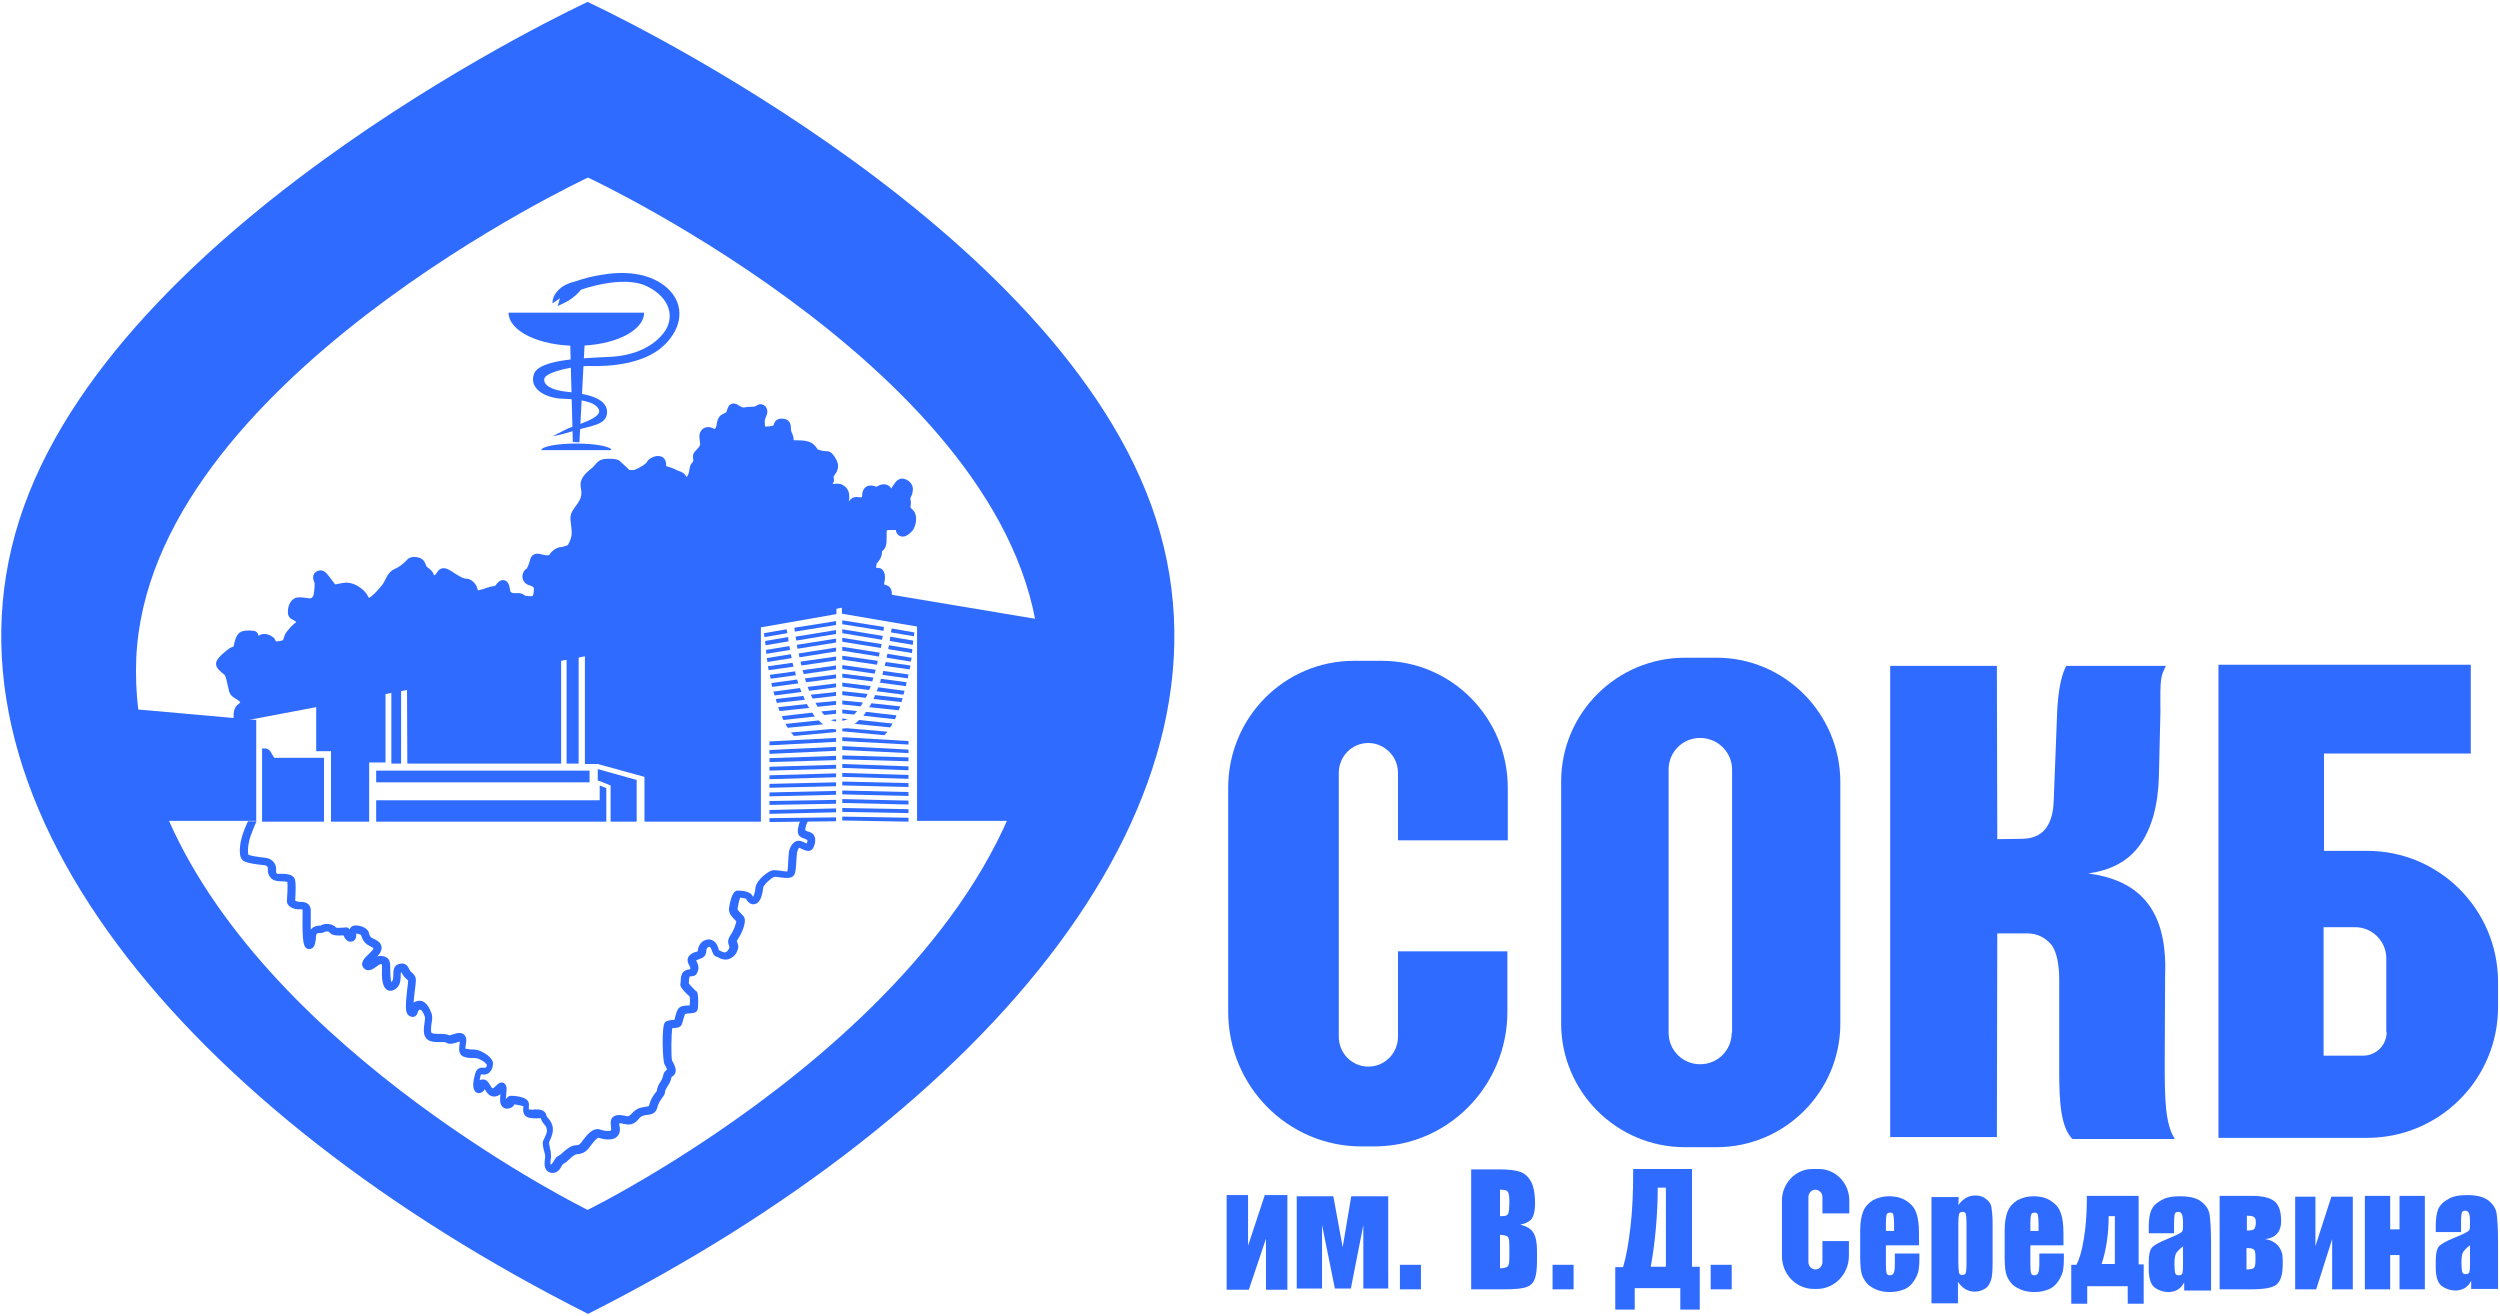 <?xml version="1.0" encoding="UTF-8"?> <svg xmlns="http://www.w3.org/2000/svg" width="642" height="338" viewBox="0 0 642 338" fill="none"> <path d="M295.7 129.9C268.6 54.8 150.9 0.5 150.9 0.5C150.9 0.5 33.3 54.8 6.2 129.9C-20.9 205 48.8 285.9 151 337.4C253.1 285.9 322.8 205 295.7 129.9ZM150.9 310.7C150.9 310.7 70.1 271 43.4 210.8H65.8V184.9L35.5 182.2C35 177.9 34.8 173.4 35 169C38.1 98.2 151 45.6 151 45.6C151 45.6 263.8 98.2 267 169C270.6 252 150.9 310.7 150.9 310.7Z" fill="#306BFF"></path> <path d="M70.4 194.6H83.2V211H67.3V194.6V192.2H68.1C68.6 192.2 69.1 192.5 69.4 192.9L70.4 194.6Z" fill="#306BFF"></path> <path d="M165.5 199.5V211H195.4V161.1L214.8 157.7V150.6L150.2 162.8V196.2H153.5L165.5 199.5Z" fill="#306BFF"></path> <path d="M148.6 163L145.5 163.6V196.1H148.6V163Z" fill="#306BFF"></path> <path d="M104.6 196.1H144.1V163.9L104.5 171.2L104.6 196.1Z" fill="#306BFF"></path> <path d="M100.5 172.1L103 171.6V196.1H100.5V172.1Z" fill="#306BFF"></path> <path d="M81.2 175.6L99 172.3V195.8H94.8V211H85V192.9H81.2V175.6Z" fill="#306BFF"></path> <path d="M154 205.5H96.6V211H155.7V202.4L154 201.7V205.5Z" fill="#306BFF"></path> <path d="M163.5 200.3V211H156.8V201.7L153.5 200.4V197.5L163.5 200.3Z" fill="#306BFF"></path> <path d="M151.4 197.9H96.6V200.9H151.4V197.9Z" fill="#306BFF"></path> <path d="M267 159.1L216.2 150.6V157.6L235.5 160.9V210.8H273.9L275.8 175.5L267 159.1Z" fill="#306BFF"></path> <path d="M165.4 80.3C165.4 85 157.6 88.8 148 88.8C138.4 88.8 130.6 85 130.6 80.3H165.4Z" fill="#306BFF"></path> <path d="M146.4 87.1L147.1 113.5L148.8 113.6L150.2 87.1H146.4Z" fill="#306BFF"></path> <path d="M359 215.8V198.5C359 196.4 358.2 194.5 356.8 193.1C355.4 191.7 353.5 190.8 351.4 190.8C347.2 190.8 343.8 194.2 343.8 198.5V266.2C343.8 270.5 347.2 273.9 351.4 273.9C355.6 273.9 359 270.5 359 266.2V244.3H387.1V259.8C387.1 278.9 371.8 294.4 352.9 294.4H349.6C330.7 294.4 315.4 278.9 315.4 259.8V202.3C315.4 184.3 329.8 169.7 347.7 169.7H354.9C372.7 169.7 387.2 184.3 387.2 202.3V215.8H359Z" fill="#306BFF"></path> <path d="M468 311.7V307.4C468 306.9 467.8 306.4 467.5 306.1C467.2 305.8 466.7 305.5 466.2 305.5C465.2 305.5 464.4 306.4 464.4 307.4V324.1C464.4 325.1 465.2 326 466.2 326C467.2 326 468 325.1 468 324.1V318.7H474.8V322.5C474.8 327.2 471.1 331 466.6 331H465.8C461.2 331 457.6 327.2 457.6 322.5V308.3C457.6 303.9 461.1 300.2 465.4 300.2H467.1C471.4 300.2 474.9 303.8 474.9 308.3V311.6H468V311.7Z" fill="#306BFF"></path> <path d="M440.8 168.9H432.7C415.2 168.9 400.9 183.1 400.9 200.7V262.8C400.9 280.3 415.1 294.6 432.7 294.6H440.8C458.3 294.6 472.6 280.4 472.6 262.8V200.7C472.5 183.2 458.3 168.9 440.8 168.9ZM444.7 265.2C444.7 269.7 441.1 273.3 436.6 273.3C432.1 273.3 428.5 269.7 428.5 265.2V197.6C428.5 193.1 432.1 189.5 436.6 189.5C438.8 189.5 440.9 190.4 442.4 191.9C443.9 193.4 444.8 195.4 444.8 197.7V265.2H444.7Z" fill="#306BFF"></path> <path d="M607.9 218.5H596.8V193.5H634.5V170.7H569.7V292.2H575.7H607.9C626.4 292.2 641.5 277.2 641.5 258.6V252C641.4 233.5 626.4 218.5 607.9 218.5ZM612.9 265C612.9 268.4 610.2 271.1 606.8 271.1H596.7V238.1H604.8C609.2 238.1 612.8 241.7 612.8 246.1V265H612.9Z" fill="#306BFF"></path> <path d="M364.9 324.8H359.5V331.1H364.9V324.8Z" fill="#306BFF"></path> <path d="M404.1 324.8H398.7V331.1H404.1V324.8Z" fill="#306BFF"></path> <path d="M444.7 324.8H439.3V331.1H444.7V324.8Z" fill="#306BFF"></path> <path d="M157 115.6C157 114.7 153 113.9 148 113.9C143 113.9 139 114.7 139 115.6H157Z" fill="#306BFF"></path> <path d="M61.1 185.4C61.1 185.4 60.6 182.6 61.6 181.8C62.6 181 63.2 180.5 62.3 179.5C61.4 178.5 60.1 178.4 59.8 177.3C59.5 176.2 59.2 174.3 58.8 173.3C58.4 172.3 57.7 172.2 57 171.4C56.2 170.6 56.4 170.2 57 169.5C57.6 168.8 58 168.5 59.1 167.6C60.2 166.7 60.7 167.3 61 166.1C61.2 164.9 61.6 163.4 62.4 163.1C63.2 162.8 65.2 162.9 65.3 163.1C65.4 163.3 65.6 164.6 66.2 164.6C66.8 164.6 66.9 163.8 67.8 163.8C68.7 163.8 69.6 164.3 69.8 164.8C70 165.3 70.1 165.6 70.7 165.7C71.3 165.8 73 165.5 73.4 165.1C73.8 164.7 73.8 163.6 74.4 162.9C74.9 162.2 75.9 161.1 76.5 160.7C77.1 160.3 77.7 160.2 76.9 159.2C76.1 158.2 75.2 158.3 75 157.7C74.8 157 75 155.2 76 154.6C76.9 154 79.4 154.9 80.1 154.6C80.8 154.3 81 154.1 81.3 153.5C81.7 153 81.8 150.5 81.8 149.8C81.8 149.2 80.9 148.1 81.8 147.6C82.7 147.1 83.2 148 84 149C84.8 150 85.4 151.1 86 151.1C86.6 151.1 88.6 150.4 89.7 150.7C90.8 150.9 92.3 151.8 93.1 152.8C93.9 153.8 93.9 154.8 95 154.5C96.1 154.2 98.3 151.7 99.1 150.6C99.9 149.5 100.3 147.6 101.8 147C103.3 146.4 104.9 144.9 105.3 144.4C105.6 143.9 107.1 143.9 107.8 144.4C108.5 144.9 108.3 145.9 109.2 146.5C110.1 147.2 110.3 147.4 110.5 148C110.7 148.6 111.3 149 112.2 148.5C113.1 148 113.1 146.9 113.9 146.9C114.8 146.9 116.1 148.1 117.1 148.6C118.1 149.2 118.9 149.6 119.7 149.6C120.5 149.6 121.3 150.5 121.5 151C121.7 151.5 121.7 153 123.4 152.5C125 152.1 125.8 151.6 127 151.5C128.2 151.4 128.1 150.4 129 150C129.9 149.7 129.9 151.5 130.1 152.1C130.2 152.7 130.9 153.2 131.7 153.3C132.6 153.4 133.2 153.2 133.7 153.4C134.2 153.6 133.6 153.9 135.9 154.1C138.2 154.3 138 152.4 138.1 151.4C138.2 150.4 137.5 149.7 136.4 149.4C135.3 149.2 134.9 148.2 135.3 147.4C135.7 146.6 135.8 147.4 136.5 145.8C137.2 144.2 137 143.3 137.8 143.2C138.6 143.1 139.3 143.6 140.3 143.6C141.3 143.6 141.7 143.5 142 142.9C142.3 142.3 143.4 141.5 144 141.5C144.6 141.5 146.1 141 146.4 140.8C146.7 140.6 147.7 138.8 147.8 137.2C147.9 135.6 147.4 133.8 147.5 132.7C147.6 131.5 149.6 129.8 150.1 128C150.6 126.2 150 125.3 150.1 124.2C150.2 123.1 151.3 122 152.6 121C153.8 120 154 119.1 155.1 118.9C156.2 118.7 158.3 118.8 158.6 119.2C158.9 119.6 160.3 120.7 160.8 121.3C161.3 121.9 162.9 121.8 163.8 121.4C164.7 121 166.8 119.8 167 119.1C167.3 118.5 169.1 117.6 169.8 118.4C170.4 119.2 169.7 120.1 170.4 120.5C171 120.8 172.5 121.1 173.3 121.6C174.1 122 174.7 122 175.2 122.6C175.7 123.2 176 124.6 177 123.3C178 122 177.9 121.3 178.1 120.3C178.3 119.3 178.8 119.5 179 118.6C179.2 117.7 178.6 117.1 179.3 116.5C180 115.8 180.7 115.1 180.8 114.1C180.8 113 180.1 111.4 181.3 110.8C182.5 110.2 183.2 111.8 184.3 110.8C185.4 109.8 184.7 108 185.9 107.3C187.2 106.6 187.1 106.9 187.4 106.3C187.7 105.7 187.8 104.6 188.4 104.6C189 104.6 190 105.9 191.4 105.6C192.8 105.3 194 105.7 194.8 105C195.6 104.3 196.3 105.4 196 106.1C195.7 106.8 195.3 107.8 195.4 108.4C195.5 109 195.2 110.4 196.1 110.5C197 110.6 198.6 110.5 199.3 110C199.9 109.5 199.5 108.5 200.6 108.5C201.7 108.5 202.1 108.8 202.1 109.9C202.1 111 202.4 111.4 202.7 112.2C203 113.1 202.4 113.7 203.5 114C204.7 114.2 207.1 113.8 208.3 114.9C209.5 116 208.6 116.1 210.4 116.6C212.2 117.1 212.3 116.6 212.9 117.1C213.5 117.7 214.4 119.1 214.2 120C214 120.9 213.9 120.8 213.3 121.7C212.7 122.6 213.5 123 213 123.7C212.5 124.4 211.2 124.6 212.1 125.2C213 125.8 214.9 124.8 215.9 125.4C216.9 126 217.1 126.6 217.1 127.8C217.1 129 216.2 129.8 217 130.7C217.8 131.6 218.5 129.7 218.9 129.2C219.3 128.7 219.6 128.5 220.7 128.7C221.8 128.8 222.4 128.3 222.4 127.3C222.4 126.3 222.8 125.5 223.9 125.7C224.9 125.9 225.1 126.3 225.7 125.8C226.4 125.3 227.8 125 228.1 126.2C228.3 127.4 228.8 129.6 229.5 128.3C230.2 126.9 229.4 126.3 230 125.5C230.6 124.7 230.9 124 231.6 123.9C232.4 123.9 233.7 124.7 233.4 126C233.2 127.3 232.6 127.5 232.8 128.3C233 129.1 232.9 129.5 232.8 130.3C232.6 131.1 234 131.4 234.2 132.6C234.4 133.8 234 135.2 233.4 135.8C232.8 136.4 231.8 137.3 231.2 136.5C230.7 135.7 231.7 135.1 229.9 135.1C228.1 135.1 227.1 135 226.8 135.9C226.5 136.8 226.9 138.9 226.5 140C226.1 141.1 225.5 140.4 225.5 141.6C225.5 142.9 224.8 143.6 224.4 144C224 144.4 223.8 146.5 224.4 146.9C225 147.2 225.6 146.3 226.1 147.3C226.6 148.3 225.8 150.2 226 150.6C226.1 150.8 226.8 151.1 227.3 151.2C227.7 151.3 228 151.7 228 152.1L228.1 153.8" fill="#306BFF"></path> <path d="M61.1 185.4C61.1 185.4 60.6 182.6 61.6 181.8C62.6 181 63.2 180.5 62.3 179.5C61.4 178.5 60.1 178.4 59.8 177.3C59.5 176.2 59.2 174.3 58.8 173.3C58.4 172.3 57.7 172.2 57 171.4C56.2 170.6 56.4 170.2 57 169.5C57.6 168.8 58 168.5 59.1 167.6C60.2 166.7 60.7 167.3 61 166.1C61.2 164.9 61.6 163.4 62.4 163.1C63.2 162.8 65.2 162.9 65.3 163.1C65.4 163.3 65.6 164.6 66.2 164.6C66.8 164.6 66.9 163.8 67.8 163.8C68.7 163.8 69.6 164.3 69.8 164.8C70 165.3 70.1 165.6 70.7 165.7C71.3 165.8 73 165.5 73.4 165.1C73.8 164.7 73.8 163.6 74.4 162.9C74.9 162.2 75.9 161.1 76.5 160.7C77.1 160.3 77.7 160.2 76.9 159.2C76.1 158.2 75.2 158.3 75 157.7C74.8 157 75 155.2 76 154.6C76.9 154 79.4 154.9 80.1 154.6C80.8 154.3 81 154.1 81.3 153.5C81.7 153 81.8 150.5 81.8 149.8C81.8 149.2 80.9 148.1 81.8 147.6C82.7 147.1 83.2 148 84 149C84.8 150 85.4 151.1 86 151.1C86.6 151.1 88.6 150.4 89.7 150.7C90.8 150.9 92.3 151.8 93.1 152.8C93.9 153.8 93.9 154.8 95 154.5C96.1 154.2 98.3 151.7 99.1 150.6C99.9 149.5 100.3 147.6 101.8 147C103.3 146.4 104.9 144.9 105.3 144.4C105.6 143.9 107.1 143.9 107.8 144.4C108.5 144.9 108.3 145.9 109.2 146.5C110.1 147.2 110.3 147.4 110.5 148C110.7 148.6 111.3 149 112.2 148.5C113.1 148 113.1 146.9 113.9 146.9C114.8 146.9 116.1 148.1 117.1 148.6C118.1 149.2 118.9 149.6 119.7 149.6C120.5 149.6 121.3 150.5 121.5 151C121.7 151.5 121.7 153 123.4 152.5C125 152.1 125.8 151.6 127 151.5C128.2 151.4 128.1 150.4 129 150C129.9 149.7 129.9 151.5 130.1 152.1C130.2 152.7 130.9 153.2 131.7 153.3C132.6 153.4 133.2 153.2 133.7 153.4C134.2 153.6 133.6 153.9 135.9 154.1C138.2 154.3 138 152.4 138.1 151.4C138.2 150.4 137.5 149.7 136.4 149.4C135.3 149.2 134.9 148.2 135.3 147.4C135.7 146.6 135.8 147.4 136.5 145.8C137.2 144.2 137 143.3 137.8 143.2C138.6 143.1 139.3 143.6 140.3 143.6C141.3 143.6 141.7 143.5 142 142.9C142.3 142.3 143.4 141.5 144 141.5C144.6 141.5 146.1 141 146.4 140.8C146.7 140.6 147.7 138.8 147.8 137.2C147.9 135.6 147.4 133.8 147.5 132.7C147.6 131.5 149.6 129.8 150.1 128C150.6 126.2 150 125.3 150.1 124.2C150.2 123.1 151.3 122 152.6 121C153.8 120 154 119.1 155.1 118.9C156.2 118.7 158.3 118.8 158.6 119.2C158.9 119.6 160.3 120.7 160.8 121.3C161.3 121.9 162.9 121.8 163.8 121.4C164.7 121 166.8 119.8 167 119.1C167.3 118.5 169.1 117.6 169.8 118.4C170.4 119.2 169.7 120.1 170.4 120.5C171 120.8 172.5 121.1 173.3 121.6C174.1 122 174.7 122 175.2 122.6C175.7 123.2 176 124.6 177 123.3C178 122 177.9 121.3 178.1 120.3C178.3 119.3 178.8 119.5 179 118.6C179.2 117.7 178.6 117.1 179.3 116.5C180 115.8 180.7 115.1 180.8 114.1C180.8 113 180.1 111.4 181.3 110.8C182.5 110.2 183.2 111.8 184.3 110.8C185.4 109.8 184.7 108 185.9 107.3C187.2 106.6 187.1 106.9 187.4 106.3C187.7 105.7 187.8 104.6 188.4 104.6C189 104.6 190 105.9 191.4 105.6C192.8 105.3 194 105.7 194.8 105C195.6 104.3 196.3 105.4 196 106.1C195.7 106.8 195.3 107.8 195.4 108.4C195.5 109 195.2 110.4 196.1 110.5C197 110.6 198.6 110.5 199.3 110C199.9 109.5 199.5 108.5 200.6 108.5C201.7 108.5 202.1 108.8 202.1 109.9C202.1 111 202.4 111.4 202.7 112.2C203 113.1 202.4 113.7 203.5 114C204.7 114.2 207.1 113.8 208.3 114.9C209.5 116 208.6 116.1 210.4 116.6C212.2 117.1 212.3 116.6 212.9 117.1C213.5 117.7 214.4 119.1 214.2 120C214 120.9 213.9 120.8 213.3 121.7C212.7 122.6 213.5 123 213 123.7C212.5 124.4 211.2 124.6 212.1 125.2C213 125.8 214.9 124.8 215.9 125.4C216.9 126 217.1 126.6 217.1 127.8C217.1 129 216.2 129.8 217 130.7C217.8 131.6 218.5 129.7 218.9 129.2C219.3 128.7 219.6 128.5 220.7 128.7C221.8 128.8 222.4 128.3 222.4 127.3C222.4 126.3 222.8 125.5 223.9 125.7C224.9 125.9 225.1 126.3 225.7 125.8C226.4 125.3 227.8 125 228.1 126.2C228.3 127.4 228.8 129.6 229.5 128.3C230.2 126.9 229.4 126.3 230 125.5C230.6 124.7 230.9 124 231.6 123.9C232.4 123.9 233.7 124.7 233.4 126C233.2 127.3 232.6 127.5 232.8 128.3C233 129.1 232.9 129.5 232.8 130.3C232.6 131.1 234 131.4 234.2 132.6C234.4 133.8 234 135.2 233.4 135.8C232.8 136.4 231.8 137.3 231.2 136.5C230.7 135.7 231.7 135.1 229.9 135.1C228.1 135.1 227.1 135 226.8 135.9C226.5 136.8 226.9 138.9 226.5 140C226.1 141.1 225.5 140.4 225.5 141.6C225.5 142.9 224.8 143.6 224.4 144C224 144.4 223.8 146.5 224.4 146.9C225 147.2 225.6 146.3 226.1 147.3C226.6 148.3 225.8 150.2 226 150.6C226.1 150.8 226.8 151.1 227.3 151.2C227.7 151.3 228 151.7 228 152.1L228.1 153.8" stroke="#306BFF" stroke-width="2" stroke-miterlimit="10" stroke-linecap="round" stroke-linejoin="round"></path> <path d="M142 301.2C141.9 301.2 141.7 301.2 141.6 301.2C139.6 300.8 139.8 298.9 139.9 297.9C139.9 297.6 140 297.3 140 297.1C140 296.7 139.9 296.1 139.7 295.5C139.5 294.6 139.2 293.7 139.5 292.9C139.6 292.7 139.7 292.5 139.8 292.3C140.1 291.6 140.6 290.8 140.4 289.9C140.3 289.4 140.1 289.1 139.8 288.8C139.5 288.4 139.1 288 138.9 287.2C138.8 287.1 138.2 287.2 137.9 287.2C137.4 287.2 136.8 287.2 136.2 287.1C134.1 286.8 134.3 285 134.4 284.3C134.4 284.2 134.4 284.1 134.4 284.1C133.9 283.9 132.8 283.7 132.1 283.6C131.9 284 131.4 284.7 130.1 284.7C129.7 284.7 129.3 284.5 129 284.2C128.3 283.5 128.4 282.3 128.5 281C128.1 281.3 127.5 281.6 126.9 281.6C125.7 281.6 125 280.6 124.6 279.9C124.6 279.8 124.5 279.8 124.5 279.7C124.3 280.1 123.8 280.7 122.9 280.7C122.5 280.7 122.1 280.5 121.9 280.1C121.2 279.2 121.6 277.1 122.1 275.5C122.5 274.1 123.8 274.1 124.4 274.2C124.5 274.2 124.6 274.2 124.7 274.2C124.9 274 125.1 273.6 125 273.4C124.5 272.8 124.4 272.6 123.1 272C122.5 271.7 122 271.7 121.3 271.7C120.7 271.7 120 271.7 119.2 271.4C117.6 270.9 117.9 269.1 118 268.2C118 268 118.1 267.7 118.1 267.5C117.9 267.5 117.6 267.6 117.3 267.7C116.4 268 115.4 268.3 114.5 267.7C114.3 267.6 113.6 267.6 113.1 267.6C111.9 267.6 110.6 267.7 109.6 266.8C108.6 265.8 108.8 264.2 109 262.8C109.1 262.2 109.2 261.4 109.1 261.1C108.8 260.3 108.3 259.1 107.7 259.3C107.5 259.3 107.5 259.5 107.3 259.9C107.2 260.3 107 260.9 106.3 261.1C106 261.2 105.6 261.2 105 260.8C104 260.1 104.1 258.4 104.6 253.8C104.7 253.1 104.8 252.3 104.8 252C104.8 251.8 104.8 251.8 104.8 251.8C104.8 251.8 104.7 251.7 104.6 251.6C104.4 251.4 104 251.1 103.7 250.7C103.5 250.4 103.3 250.1 103.2 249.9C103.2 249.8 103.1 249.8 103.1 249.7H103C102.9 249.9 102.9 250.3 102.9 250.6C102.9 251.7 102.8 253.4 101.2 254.2C100.3 254.6 99.7 254.4 99.4 254.2C98.1 253.4 98 251 98.1 248.7C98.1 248.5 98.1 248.3 98.1 248.2C98.1 247.9 98.1 247.7 98 247.6C98 247.6 97.9 247.6 97.7 247.6C97.5 247.6 97 248 96.7 248.2C95.9 248.8 94.5 249.8 93.4 248.6C92.3 247.3 93.7 245.9 94.7 245C95.1 244.6 95.6 244.1 95.8 243.8C95.9 243.6 95.9 243.5 95.9 243.5C95.9 243.5 95.7 243.3 94.9 242.9C93.4 242.2 93.1 241.1 92.8 240.4C92.8 240.3 92.7 240.2 92.7 240.1C92.6 240 92 239.8 91.5 239.7C91.5 239.8 91.5 239.8 91.5 239.8C91.5 240.4 91.5 241.6 90.3 241.8C89.1 242 88.5 240.9 88.2 240.2C86.6 240.3 85.2 240.3 84.6 239.4C84.5 239.2 83.7 239.1 83.4 239.3C82.9 239.6 82.4 239.6 82.1 239.6C81.8 239.6 81.7 239.6 81.3 239.8C81.2 240 81.1 240.7 81.1 241.1C81 242.1 80.8 243.8 79.3 243.7C77.9 243.6 77.6 242 77.7 235.1C77.7 234.4 77.7 234 77.7 233.8C77.7 233.7 77.7 233.6 77.7 233.6C77.7 233.6 77.6 233.5 77.1 233.5C75.9 233.6 74.8 233.2 74.2 232.6C73.8 232.2 73.6 231.7 73.7 231.2C73.8 229.8 73.9 227.3 73.8 226.5C73.6 226.4 72.9 226.3 71.8 226.3C70.9 226.3 70 226 69.5 225.4C69 224.8 68.7 224.1 68.8 223.3C68.8 223 68.8 222.7 68.6 222.5C68.4 222.3 68.2 222.2 68 222.2C63 221.7 62.5 221.1 62.2 220.8C61 219.5 61.9 215.6 62 215.4C62.4 213.6 63.6 211 63.7 210.9H65.9C65.4 211.9 64.3 214.6 64 215.9C63.6 217.5 63.6 219 63.8 219.5C64.2 219.7 65.6 220 68.3 220.3C69.1 220.4 69.8 220.8 70.3 221.4C70.8 222 71 222.9 70.9 223.7C70.9 223.9 70.9 224.1 71 224.2C71.2 224.4 71.4 224.5 71.7 224.4C74.5 224.3 75.2 224.9 75.6 225.5C76.1 226.3 75.9 229.4 75.8 231.3C76 231.4 76.5 231.6 77.1 231.6C79.4 231.5 79.8 233 79.8 233.7C79.8 233.9 79.8 234.3 79.8 235.2C79.8 235.9 79.8 237.4 79.8 238.7C80 238.5 80.2 238.3 80.5 238.1C81.2 237.7 81.8 237.7 82.1 237.7C82.3 237.7 82.4 237.7 82.5 237.6C83.5 237 85.5 237.2 86.3 238.2C86.6 238.3 87.2 238.3 88.3 238.2C88.8 238.2 89 238.1 89.2 238.2C89.5 238.3 89.7 238.5 89.8 238.7C89.9 238.2 90.3 237.8 90.9 237.7C91.9 237.5 94.2 238 94.7 239.4C94.7 239.5 94.8 239.6 94.8 239.8C95 240.4 95.1 240.7 95.8 241C96.7 241.4 97.6 241.9 97.9 242.8C98.1 243.4 98 244 97.6 244.7C97.4 245 97.1 245.4 96.8 245.7C97.1 245.5 97.5 245.4 97.9 245.5C99.9 245.6 100.2 246.9 100.2 248C100.2 248.1 100.2 248.3 100.2 248.5C100.2 250.9 100.4 251.8 100.5 252.2C100.9 251.9 101 251.3 101 250.3C101 249.3 101.1 248 102.3 247.6C104.1 247 104.7 248.1 105 248.7C105.1 248.9 105.2 249.1 105.3 249.3C105.5 249.5 105.7 249.7 105.8 249.8C106.3 250.2 106.8 250.7 106.8 251.8C106.8 252.2 106.7 252.8 106.6 253.8C106.5 254.7 106.3 256.2 106.2 257.5C106.4 257.3 106.7 257.2 107 257.1C108.6 256.6 109.9 257.7 110.8 260.2C111.1 260.9 111 261.9 110.8 262.9C110.7 263.6 110.6 265 110.8 265.2C111.1 265.5 112.1 265.5 112.8 265.5C113.8 265.5 114.7 265.5 115.4 265.9C115.5 265.9 116.1 265.7 116.4 265.6C117.3 265.3 118.4 265 119.2 265.7C119.9 266.4 119.8 267.4 119.6 268.3C119.6 268.6 119.5 269.1 119.5 269.3C120 269.4 120.4 269.4 120.9 269.5C121.7 269.5 122.6 269.5 123.6 270C125.1 270.8 125.5 271.1 126.2 272C126.7 272.6 126.7 273.4 126.4 274.3C126.2 274.9 125.6 275.8 124.7 275.9C124.4 276 124.1 276 123.9 275.9C123.8 275.9 123.6 275.9 123.5 275.9C123.4 276.4 123.2 276.9 123.2 277.4C123.5 277.2 123.8 277.2 124.2 277.2C125.1 277.3 125.5 278.1 125.9 278.7C126 278.9 126.3 279.4 126.5 279.5C126.7 279.5 127.2 279 127.4 278.8C127.9 278.3 128.4 277.9 129 278C129.2 278 129.7 278.2 129.9 278.7C130.2 279.2 130.1 280 130 280.9C130 281.3 129.9 281.9 129.9 282.3C130.1 282 130.5 281.4 131.3 281.4C131.3 281.4 135.5 281.4 135.8 283.3C135.9 283.6 135.8 284 135.8 284.3C135.8 284.5 135.8 284.8 135.8 284.9C135.8 284.9 135.9 284.9 136 284.9C136.4 285 136.9 285 137.3 284.9C138.3 284.9 139.9 284.8 140.3 286.4C140.4 286.7 140.5 286.9 140.8 287.2C141.2 287.6 141.6 288.2 141.9 289.2C142.2 290.7 141.6 292 141.2 292.9C141.1 293.1 141 293.2 141 293.4C141 293.6 141.1 294.3 141.2 294.7C141.4 295.4 141.5 296.1 141.5 296.8C141.5 297.1 141.5 297.5 141.4 297.8C141.4 298.2 141.3 298.8 141.4 299C141.4 299 141.4 299 141.5 299C141.6 299.1 141.8 298.8 142.2 298.2C142.5 297.6 142.9 297 143.6 296.7C143.8 296.6 144.2 296.3 144.5 296C145.4 295.2 146.5 294.2 147.8 294.1C148.8 294.1 149 293.8 149.7 292.8C150.7 291.5 152.3 289.4 154.2 290.1C155.3 290.5 156.6 290.5 156.9 290.3C157 290.1 156.9 289.6 156.9 289.2C156.8 288.4 156.6 287 158 286.5C158.9 286.2 159.7 286.4 160.3 286.5C160.7 286.6 161.1 286.7 161.4 286.6C161.6 286.6 161.9 286.3 162.2 286C162.7 285.5 163.3 284.8 164.4 284.5C165 284.3 165.5 284.3 165.9 284.2C166.6 284.1 166.6 284.1 166.7 283.8C167.1 282.3 167.7 281.4 168.4 280.5L168.5 280.4C168.7 280.2 168.7 280.1 168.7 279.9C168.8 279.4 168.9 278.9 169.6 277.8C170.1 277.1 170.2 276.6 170.3 276.2C170.4 275.7 170.6 275.1 171.3 274.7C171.2 274.5 171.1 274 170.6 273.2C170.2 272.5 169.8 263.4 170.8 262.5C171.2 262.1 172 262 172.8 261.9C172.9 261.9 173.1 261.9 173.2 261.9C173.3 261.7 173.3 261.4 173.4 261.1C173.7 260 173.9 259.3 174.3 258.9C174.9 258.3 175.9 258.2 177.1 258.2C177.2 257.5 177.2 256.3 177.1 255.9C176.3 255.2 174.6 253.6 174.7 252.8L174.8 252.1C174.8 251.1 174.9 249.5 176.3 249.1C176.7 249 177 248.9 177.2 248.9C177.2 248.9 177.2 248.8 177.3 248.7C177.3 248.6 177.2 248.2 177 247.9C176.7 247.4 176.4 246.7 176.7 245.9C176.9 245.4 177.3 245.1 177.8 244.8C178.2 244.6 178.5 244.5 178.8 244.4C178.9 244.4 179.1 244.3 179.2 244.3C179.2 244.2 179.2 244.2 179.2 244.1C179.3 243.1 179.8 242.1 180.7 241.6C181.4 241.2 182.3 241.1 183 241.5C184 242 184.3 243 184.5 243.6C184.5 243.7 184.6 243.9 184.6 244C184.9 244.1 185 244.2 185.2 244.3C185.5 244.4 185.6 244.5 186.1 244.6C186.1 244.6 186.3 244.6 186.6 244.4C187 244.1 187.3 243.5 187.3 243.2C187.3 243.1 187.3 243 187.2 242.8C186.9 242 186.8 241.3 187.7 240C188.6 238.6 189 237.1 189.1 236.6C189 236.5 188.9 236.4 188.8 236.3C188.1 235.6 187.1 234.6 187.2 233.4C187.2 233.4 187.7 228.7 189.4 228.7C190.2 228.7 192.8 228.8 193.3 230.2C193.3 230.2 193.3 230.3 193.4 230.3C193.6 229.9 193.9 229.2 194 228C194.2 226 197.2 223.8 198.3 223.5C198.8 223.4 199.4 223.5 200.4 223.6C200.9 223.7 201.8 223.8 202.2 223.8C202.3 223.2 202.4 222.1 202.4 221.3C202.5 220.2 202.5 219.3 202.6 218.7C203 217 203.9 216 205 215.9C205.5 215.9 206.1 216.1 206.7 216.4C206.8 216.5 207 216.5 207.2 216.6C207.3 216.2 207.4 215.9 207.3 215.7C207.1 215.6 206.9 215.5 206.7 215.4C206 215.2 205 214.8 204.9 213.8C204.7 212.8 205.5 210.6 205.6 210.5H207.8C207.2 211.1 206.9 212.1 206.8 213C206.8 213.4 207.1 213.4 207.4 213.5C207.7 213.6 208.1 213.7 208.4 213.9C209.8 214.7 209.4 216.7 208.8 217.8C208.1 219 206.7 218.4 205.9 218C205.7 217.9 205.3 217.7 205.2 217.7C205.2 217.7 204.9 218 204.7 218.9C204.6 219.3 204.6 220.3 204.5 221.1C204.4 222.9 204.3 224 204 224.6C203.4 225.7 201.9 225.5 200.2 225.3C199.7 225.2 199 225.1 198.8 225.2C198.1 225.4 196.1 227.2 196 227.9C195.8 229.7 195.4 231 194.7 231.7C194.3 232.1 193.7 232.3 193.1 232.2C192.4 232 191.8 231.4 191.6 230.8C191.3 230.7 190.7 230.6 190.1 230.5C189.8 231.2 189.5 232.6 189.4 233.4C189.4 233.7 190.1 234.4 190.4 234.7C190.8 235.1 191.1 235.4 191.2 235.8C191.6 236.9 190.6 239.5 189.6 241C189.2 241.6 189.2 241.7 189.2 241.7C189.2 241.7 189.2 241.8 189.3 241.9C189.4 242.2 189.6 242.6 189.6 243.2C189.5 244.1 189 245.2 188.1 245.8C187.4 246.3 186.7 246.5 186 246.4C185.2 246.3 184.9 246.1 184.5 245.9C184.4 245.8 184.2 245.7 184 245.7C183.2 245.4 183 244.6 182.8 244.1C182.6 243.6 182.5 243.3 182.3 243.2C182.2 243.1 182.1 243.1 181.9 243.2C181.6 243.4 181.4 243.7 181.4 244.1C181.3 245.6 180.6 245.9 179.6 246.3C179.4 246.4 179.1 246.5 178.8 246.6C178.8 246.7 178.9 246.8 178.9 246.9C179.2 247.5 179.5 248.2 179.3 249.1C179 250.1 178.7 250.6 177.7 250.7C177.5 250.7 177.4 250.7 177.1 250.8C177 251 176.9 251.9 176.9 252.2C176.9 252.3 176.9 252.4 176.9 252.6C177.3 253.1 178.4 254.2 178.6 254.4C179.1 254.6 179.3 255.1 179.3 257.3C179.3 259.3 179.1 259.7 178.5 260C178.2 260.1 177.9 260.2 177.4 260.2C177.1 260.2 176.2 260.3 175.9 260.4C175.8 260.7 175.6 261.3 175.5 261.7C175.2 262.8 175.1 263.4 174.5 263.7C174.2 263.9 173.8 263.9 173.2 264C173 264 172.8 264 172.6 264.1C172.4 265.8 172.3 271.5 172.6 272.4C173.2 273.4 173.8 274.6 173.4 275.6C173.2 276 172.9 276.4 172.5 276.5C172.5 276.6 172.4 276.7 172.4 276.8C172.3 277.3 172.1 278 171.4 279C170.9 279.8 170.9 280 170.8 280.2C170.8 280.6 170.7 281 170.3 281.6L170.2 281.7C169.6 282.6 169.1 283.2 168.8 284.4C168.4 286 167.2 286.2 166.3 286.3C165.9 286.3 165.6 286.4 165.2 286.5C164.6 286.7 164.3 287 163.9 287.5C163.5 288 162.9 288.5 162.1 288.7C161.4 288.9 160.7 288.7 160.1 288.6C159.7 288.5 159.3 288.4 159 288.5C159 288.7 159 288.9 159.1 289.1C159.2 289.7 159.3 290.4 159 291.1C158.8 291.6 158.4 292 157.9 292.3C156.6 292.9 154.6 292.5 153.8 292.2C153.6 292.1 153 292.4 151.7 294.2C150.9 295.3 150.1 296.3 148.2 296.4C147.6 296.4 146.7 297.2 146.1 297.8C145.6 298.3 145.1 298.7 144.6 298.9C144.5 299 144.3 299.3 144.2 299.5C143.9 300.1 143.2 301.2 142 301.2ZM177.5 256.2C177.6 256.3 177.7 256.4 177.8 256.4C177.8 256.4 177.7 256.3 177.5 256.2Z" fill="#306BFF"></path> <path d="M519.4 215.4C524.6 215.3 527.2 212 527.4 205.5L528.2 184.8C528.4 176.1 529.8 172.5 530.6 171H556.2C554.9 173.8 554.7 173.6 554.8 182.8L554.4 199.5C554.3 202.9 553.9 206.2 553 209.5C550.7 217.4 546.2 222.9 536.3 224.3C548.7 226 556.7 232.8 556 250.5L555.9 273C555.9 282.2 556 288.6 558.5 292.5H532.2C529.3 289.5 528.8 283.6 528.8 274.9V251.3C528.8 248.3 528.3 244.4 526.7 242.5C525.1 240.7 523.1 239.7 520.6 239.7H512.9L512.8 292H485.4V171H512.8L512.9 215.5L519.4 215.4Z" fill="#306BFF"></path> <path d="M436.5 336.3H431.5V330.8H419.8V336.3H414.8V325.4H416.8C417.6 322.8 418.2 319.4 418.7 315.1C419.2 310.9 419.4 306.2 419.4 301.2V300.2H434.5V325.3H436.5V336.3ZM427.8 325.3V305H425.7V305.2C425.7 311.3 425.1 319 423.9 325.3H427.8Z" fill="#306BFF"></path> <path d="M503 307.4L502.9 309.5C503.5 308.6 504.2 308 504.9 307.6C505.6 307.2 506.4 307 507.3 307C508.4 307 509.3 307.3 510 307.9C510.8 308.5 511.3 309.2 511.4 310C511.5 310.8 511.7 312.1 511.7 314V324.1C511.7 326.3 511.6 327.8 511.3 328.7C511 329.6 510.6 330.4 509.8 330.9C509 331.4 508.1 331.7 507.1 331.7C506.3 331.7 505.5 331.5 504.8 331.1C504.1 330.7 503.4 330.1 502.8 329.2V334.7H496V307.4H503ZM505 314.4C505 312.9 504.9 312 504.8 311.7C504.7 311.4 504.4 311.2 504 311.2C503.5 311.2 503.3 311.4 503.1 311.7C503 312.1 502.9 312.9 502.9 314.3V324.2C502.9 325.6 503 326.5 503.1 326.9C503.2 327.3 503.5 327.4 504 327.4C504.4 327.4 504.7 327.2 504.8 326.9C504.9 326.6 505 325.8 505 324.5V314.4Z" fill="#306BFF"></path> <path d="M492.9 319.8H484.3V324.9C484.3 326 484.4 326.7 484.5 327C484.6 327.3 484.9 327.5 485.3 327.5C485.8 327.5 486.1 327.3 486.3 326.9C486.5 326.5 486.6 325.7 486.6 324.5V321.9H492.9V323.2C492.9 324.7 492.8 325.8 492.6 326.6C492.4 327.4 492 328.2 491.4 329.1C490.8 330 490 330.7 489 331.1C488 331.5 486.8 331.8 485.4 331.8C484 331.8 482.8 331.6 481.7 331.1C480.6 330.6 479.8 330.1 479.2 329.3C478.6 328.5 478.2 327.7 478 326.8C477.8 325.9 477.7 324.5 477.7 322.8V315.9C477.7 313.8 478 312.2 478.5 311C479 309.8 479.9 308.9 481 308.2C482.2 307.6 483.5 307.2 485 307.2C486.9 307.2 488.4 307.6 489.6 308.4C490.8 309.2 491.7 310.2 492.1 311.5C492.6 312.8 492.8 314.6 492.8 316.9V319.8H492.9ZM486.4 316V314.3C486.4 313.1 486.3 312.3 486.2 311.9C486.1 311.5 485.8 311.4 485.4 311.4C484.9 311.4 484.6 311.6 484.5 311.9C484.4 312.2 484.3 313 484.3 314.4V316.1H486.4V316Z" fill="#306BFF"></path> <path d="M530 319.8H521.4V324.9C521.4 326 521.5 326.7 521.6 327C521.7 327.3 522 327.5 522.4 327.5C522.9 327.5 523.2 327.3 523.4 326.9C523.6 326.5 523.7 325.7 523.7 324.5V321.9H530V323.2C530 324.7 529.9 325.8 529.7 326.6C529.5 327.4 529.1 328.2 528.5 329.1C527.9 330 527.1 330.7 526.1 331.1C525.1 331.5 523.9 331.8 522.5 331.8C521.1 331.8 519.9 331.6 518.8 331.1C517.7 330.6 516.9 330.1 516.3 329.3C515.7 328.5 515.3 327.7 515.1 326.8C514.9 325.9 514.8 324.5 514.8 322.8V315.9C514.8 313.8 515.1 312.2 515.6 311C516.1 309.8 517 308.9 518.1 308.2C519.3 307.6 520.6 307.2 522.1 307.2C524 307.2 525.5 307.6 526.7 308.4C527.9 309.2 528.8 310.2 529.2 311.5C529.7 312.8 529.9 314.6 529.9 316.9V319.8H530ZM523.5 316V314.3C523.5 313.1 523.4 312.3 523.3 311.9C523.2 311.5 522.9 311.4 522.5 311.4C522 311.4 521.7 311.6 521.6 311.9C521.5 312.2 521.4 313 521.4 314.4V316.1H523.5V316Z" fill="#306BFF"></path> <path d="M377.9 300.3H385.1C387.4 300.3 389.1 300.5 390.3 300.9C391.5 301.3 392.4 302.1 393.1 303.3C393.8 304.5 394.2 306.4 394.2 309.1C394.2 310.9 393.9 312.1 393.4 312.9C392.9 313.6 391.9 314.2 390.4 314.5C392.1 314.9 393.2 315.6 393.8 316.6C394.4 317.6 394.7 319.1 394.7 321.1V323.9C394.7 326 394.5 327.5 394.1 328.5C393.7 329.5 393 330.2 392 330.5C391.1 330.9 389.1 331.1 386.2 331.1H377.8V300.3H377.9ZM385.2 305.5V312.3C385.5 312.3 385.8 312.3 385.9 312.3C386.6 312.3 387.1 312.1 387.3 311.7C387.5 311.3 387.6 310.2 387.6 308.4C387.6 307.4 387.5 306.8 387.4 306.4C387.2 306 387 305.8 386.8 305.7C386.4 305.6 385.9 305.5 385.2 305.5ZM385.2 317.1V325.7C386.2 325.7 386.9 325.5 387.2 325.2C387.5 324.9 387.6 324.1 387.6 322.9V320C387.6 318.7 387.5 317.9 387.2 317.6C386.9 317.3 386.3 317.2 385.2 317.1Z" fill="#306BFF"></path> <path d="M330.6 331.2H325.1V318.1L320.7 331.2H315V306.9H320.5V319.9L324.8 306.9H330.6V331.2Z" fill="#306BFF"></path> <path d="M356.6 330.9H350.1V314.6L346.9 330.9H342.8L339.5 314.6V330.9H333V307.2H342.4L344.8 320.3L347 307.2H356.5V330.9H356.6Z" fill="#306BFF"></path> <path d="M550.5 334.8H546.4V330.3H536V334.8H531.9V324.8H533.2C534 323.4 534.6 321.3 535.1 318.3C535.6 315.4 535.9 311.9 535.9 308V307.1H549.2V324.7H550.5V334.8ZM543.1 324.7V312.3H541.5V312.5C541.5 316.8 540.9 320.9 539.7 324.6H543.1V324.7Z" fill="#306BFF"></path> <path d="M558.4 316.7H551.8V315.1C551.8 313.3 552 311.9 552.4 310.9C552.8 309.9 553.6 309 554.9 308.3C556.1 307.5 557.8 307.2 559.8 307.2C562.2 307.2 564 307.6 565.2 308.5C566.4 309.4 567.1 310.4 567.4 311.7C567.6 313 567.8 315.5 567.8 319.5V331.4H560.9V329.3C560.5 330.1 559.9 330.8 559.2 331.2C558.5 331.6 557.7 331.8 556.8 331.8C555.6 331.8 554.4 331.4 553.4 330.7C552.4 330 551.8 328.4 551.8 326V324C551.8 322.2 552.1 321 552.6 320.4C553.1 319.8 554.5 319 556.7 318.1C559 317.2 560.3 316.5 560.4 316.2C560.6 315.9 560.6 315.2 560.6 314.2C560.6 313 560.5 312.2 560.3 311.8C560.1 311.4 559.8 311.2 559.4 311.2C558.9 311.2 558.6 311.4 558.5 311.7C558.4 312 558.3 312.8 558.3 314.2V316.7H558.4ZM560.7 320C559.6 320.8 558.9 321.6 558.7 322.1C558.5 322.7 558.4 323.5 558.4 324.6C558.4 325.8 558.5 326.6 558.6 327C558.8 327.4 559.1 327.5 559.5 327.5C559.9 327.5 560.2 327.4 560.4 327.1C560.5 326.8 560.6 326.1 560.6 324.9V320H560.7Z" fill="#306BFF"></path> <path d="M632.1 316.4H625.5V314.8C625.5 313 625.7 311.6 626.1 310.6C626.5 309.6 627.3 308.7 628.6 308C629.8 307.2 631.5 306.9 633.5 306.9C635.9 306.9 637.7 307.3 638.9 308.2C640.1 309.1 640.8 310.1 641.1 311.4C641.3 312.7 641.5 315.2 641.5 319.2V331H634.6V328.9C634.2 329.7 633.6 330.4 632.9 330.8C632.2 331.2 631.4 331.4 630.5 331.4C629.3 331.4 628.1 331 627.1 330.3C626.1 329.6 625.5 328 625.5 325.6V323.7C625.5 321.9 625.8 320.7 626.3 320.1C626.8 319.5 628.2 318.7 630.4 317.8C632.7 316.9 634 316.2 634.1 315.9C634.3 315.6 634.3 314.9 634.3 313.9C634.3 312.7 634.2 311.9 634 311.5C633.8 311.1 633.5 310.9 633.1 310.9C632.6 310.9 632.3 311.1 632.2 311.4C632.1 311.7 632 312.5 632 313.9V316.4H632.1ZM634.4 319.7C633.3 320.5 632.6 321.3 632.4 321.8C632.2 322.4 632.1 323.2 632.1 324.3C632.1 325.5 632.2 326.3 632.3 326.7C632.5 327.1 632.8 327.2 633.2 327.2C633.6 327.2 633.9 327.1 634.1 326.8C634.2 326.5 634.3 325.8 634.3 324.6V319.7H634.4Z" fill="#306BFF"></path> <path d="M586.2 324.8C586.2 327.2 585.7 328.9 584.7 329.8C583.7 330.7 581.5 331.1 578 331.1H570V307.1H578.3C581.1 307.1 583.1 307.6 584.2 308.6C585.3 309.6 585.8 311.2 585.8 313.6C585.8 316.3 584.4 317.9 581.7 318.2C583.1 318.4 584.2 319 585 319.9C585.8 320.8 586.2 322 586.2 323.3V324.8ZM576.9 316C578 316 578.6 315.9 578.9 315.6C579.1 315.3 579.3 314.8 579.3 314C579.3 313.3 579.2 312.8 578.9 312.6C578.6 312.3 578 312.2 577 312.2V316H576.9ZM579.2 323.6V322.8C579.2 321.8 579.1 321.1 578.8 320.9C578.5 320.6 577.9 320.5 576.9 320.5V326C577.8 326 578.5 325.9 578.8 325.6C579.1 325.3 579.2 324.7 579.2 323.6Z" fill="#306BFF"></path> <path d="M604.1 331.1H598.9V318.2L594.8 331.1H589.4V307.3H594.6V320L598.7 307.3H604.2V331.1H604.1Z" fill="#306BFF"></path> <path d="M622.7 331.1H616.2V322.3H613.8V331.1H607.3V307.1H613.8V315.7H616.2V307.1H622.7V331.1Z" fill="#306BFF"></path> <path d="M152 94C156.3 94.1 165.3 93.6 170.4 88.8C175.5 84 175.6 78.3 171.9 74.5C168.2 70.7 162.3 69.6 156.4 70.3C154.1 70.6 151.7 71 149.5 71.7C148.9 71.9 148.3 72.1 147.6 72.3C147 72.5 146.4 72.6 145.8 72.9C144.8 73.3 143.9 73.9 143.2 74.7C141.7 76.3 141.9 77.9 141.9 77.9L143.8 76.6L143.2 78.6C143.2 78.6 145 77.8 146 77.2C147.2 76.5 148.6 75.2 149.2 74.4C149.2 74.4 159.9 70.5 166.1 73.5C172.3 76.5 173.3 81.7 170.5 85.4C167.7 89.1 162.9 91.2 157.3 91.6C151.7 92 138.5 91.9 137.1 96.1C135.8 99.9 140.2 102.3 144.6 102.4C148.4 102.5 152.9 103 153.8 105.2C154.7 107.4 147.7 109.2 145.7 110.1C143.8 111 142 112 142 112C142 112 143.3 111.9 147.5 110.6C151.7 109.3 155.9 109.2 155.9 105.8C155.9 101.8 149.3 101 145.5 100.6C141.7 100.2 139.4 98.9 139.8 97.2C140.2 95.5 147.7 93.8 152 94Z" fill="#306BFF"></path> <path d="M202.2 162.6L196.3 163.6C196.3 163.2 196.2 162.9 196.2 162.6L202 161.6C202.1 161.9 202.1 162.2 202.2 162.6Z" fill="#306BFF"></path> <path d="M214.7 159.5V160.5L204.1 162.2C204.1 161.9 204 161.5 204 161.2L214.7 159.5Z" fill="#306BFF"></path> <path d="M202.5 164.7L196.6 165.7L196.5 165V164.9V164.6L202.4 163.6C202.4 164.1 202.5 164.4 202.5 164.7Z" fill="#306BFF"></path> <path d="M214.7 161.8V162.8L204.5 164.5C204.4 164.2 204.4 163.8 204.3 163.5L214.7 161.8Z" fill="#306BFF"></path> <path d="M202.9 166.9L196.8 167.9C196.8 167.6 196.7 167.2 196.7 166.9L202.7 165.9C202.8 166.2 202.8 166.6 202.9 166.9Z" fill="#306BFF"></path> <path d="M214.7 164V165L204.8 166.6C204.7 166.3 204.7 165.9 204.6 165.6L214.7 164Z" fill="#306BFF"></path> <path d="M203.3 169L197.1 170C197 169.7 197 169.3 196.9 169L203.1 168C203.2 168.4 203.2 168.7 203.3 169Z" fill="#306BFF"></path> <path d="M214.7 166.3V167.3L205.3 168.8C205.2 168.5 205.2 168.1 205.1 167.8L214.7 166.3Z" fill="#306BFF"></path> <path d="M203.8 171.2L197.4 172.1C197.3 171.8 197.3 171.4 197.2 171.1L203.5 170.2C203.6 170.5 203.7 170.8 203.8 171.2Z" fill="#306BFF"></path> <path d="M214.7 168.6V169.6L205.8 170.9C205.7 170.6 205.6 170.2 205.6 169.9L214.7 168.6Z" fill="#306BFF"></path> <path d="M204.4 173.4L197.9 174.3C197.8 174 197.8 173.6 197.7 173.3L204.2 172.4C204.2 172.8 204.3 173.1 204.4 173.4Z" fill="#306BFF"></path> <path d="M214.7 170.9V171.9L206.4 173.1C206.3 172.8 206.2 172.4 206.1 172.1L214.7 170.9Z" fill="#306BFF"></path> <path d="M205 175.5L198.3 176.4C198.2 176.1 198.1 175.7 198.1 175.4L204.7 174.5C204.8 174.8 204.9 175.2 205 175.5Z" fill="#306BFF"></path> <path d="M214.7 173.2V174.2L207 175.2C206.9 174.9 206.8 174.5 206.7 174.2L214.7 173.2Z" fill="#306BFF"></path> <path d="M205.8 177.7L198.9 178.6C198.8 178.3 198.7 177.9 198.6 177.6L205.4 176.7C205.6 177 205.7 177.4 205.8 177.7Z" fill="#306BFF"></path> <path d="M214.7 175.5V176.5L207.8 177.4C207.7 177.1 207.5 176.8 207.4 176.4L214.7 175.5Z" fill="#306BFF"></path> <path d="M206.7 179.7L199.5 180.5C199.4 180.2 199.3 179.9 199.2 179.5L206.3 178.7C206.4 179 206.5 179.3 206.7 179.7Z" fill="#306BFF"></path> <path d="M214.7 177.7V178.7L208.7 179.4C208.5 179.1 208.4 178.8 208.2 178.4L214.7 177.7Z" fill="#306BFF"></path> <path d="M207.8 181.8L200.2 182.6C200.1 182.3 200 182 199.8 181.6L207.2 180.8C207.4 181.2 207.6 181.5 207.8 181.8Z" fill="#306BFF"></path> <path d="M214.7 180V181L210 181.5C209.8 181.2 209.6 180.9 209.4 180.5L214.7 180Z" fill="#306BFF"></path> <path d="M209.3 184L201.2 184.9C201 184.6 200.9 184.3 200.8 183.9L208.6 183C208.8 183.4 209 183.7 209.3 184Z" fill="#306BFF"></path> <path d="M214.7 182.3V183.3L211.7 183.6C211.4 183.3 211.1 183 210.9 182.7L214.7 182.3Z" fill="#306BFF"></path> <path d="M211.4 186L202.3 186.9C202.1 186.6 201.9 186.3 201.7 185.9L210.3 185C210.7 185.5 211.1 185.8 211.4 186Z" fill="#306BFF"></path> <path d="M214.7 184.7V185.3C214.2 185.2 213.8 185.1 213.3 184.9L214.7 184.7Z" fill="#306BFF"></path> <path d="M214.7 187.3V188L203.9 189C203.6 188.7 203.4 188.4 203.1 188.1L213.6 187.2C214 187.2 214.3 187.3 214.7 187.3Z" fill="#306BFF"></path> <path d="M214.7 189.5V190.5L197.6 191.4V190.4L214.7 189.5Z" fill="#306BFF"></path> <path d="M214.7 191.8V192.8L197.6 193.6V192.6L214.7 191.8Z" fill="#306BFF"></path> <path d="M214.7 194.1V195.2L197.6 195.7V194.7L214.7 194.1Z" fill="#306BFF"></path> <path d="M214.7 196.4V197.4L197.6 197.9V196.9L214.7 196.4Z" fill="#306BFF"></path> <path d="M214.7 198.6V199.6L197.6 200.1V199.1L214.7 198.6Z" fill="#306BFF"></path> <path d="M214.7 200.9V201.9L197.6 202.3V201.3L214.7 200.9Z" fill="#306BFF"></path> <path d="M214.7 203.1V204.1L197.6 204.5V203.5L214.7 203.1Z" fill="#306BFF"></path> <path d="M214.7 205.4V206.4L197.6 206.7V205.7L214.7 205.4Z" fill="#306BFF"></path> <path d="M214.7 207.6V208.6L197.6 209V208L214.7 207.6Z" fill="#306BFF"></path> <path d="M214.7 209.9V210.9L197.6 211.1V210.1L214.7 209.9Z" fill="#306BFF"></path> <path d="M228.8 162.4L234.7 163.4C234.7 163 234.8 162.7 234.8 162.4L229 161.4C228.9 161.7 228.8 162.1 228.8 162.4Z" fill="#306BFF"></path> <path d="M216.3 159.3V160.3L226.9 162C226.9 161.7 227 161.3 227 161L216.3 159.3Z" fill="#306BFF"></path> <path d="M228.5 164.6L234.4 165.6L234.5 164.9V164.8V164.5L228.6 163.5C228.6 163.9 228.5 164.2 228.5 164.6Z" fill="#306BFF"></path> <path d="M216.3 161.6V162.6L226.5 164.3C226.6 164 226.6 163.6 226.7 163.3L216.3 161.6Z" fill="#306BFF"></path> <path d="M228.1 166.7L234.2 167.7C234.2 167.4 234.3 167 234.3 166.7L228.3 165.7C228.2 166.1 228.1 166.4 228.1 166.7Z" fill="#306BFF"></path> <path d="M216.3 163.8V164.8L226.2 166.4C226.3 166.1 226.3 165.7 226.4 165.4L216.3 163.8Z" fill="#306BFF"></path> <path d="M227.7 168.9L233.9 169.9C234 169.6 234 169.2 234.1 168.9L227.9 167.9C227.8 168.2 227.7 168.5 227.7 168.9Z" fill="#306BFF"></path> <path d="M216.3 166.1V167.1L225.7 168.6C225.8 168.3 225.8 167.9 225.9 167.6L216.3 166.1Z" fill="#306BFF"></path> <path d="M227.2 171L233.6 171.9C233.7 171.6 233.7 171.2 233.8 170.9L227.5 170C227.3 170.3 227.3 170.7 227.2 171Z" fill="#306BFF"></path> <path d="M216.3 168.4V169.4L225.2 170.7C225.3 170.4 225.4 170 225.4 169.7L216.3 168.4Z" fill="#306BFF"></path> <path d="M226.6 173.3L233.1 174.2C233.2 173.9 233.2 173.5 233.3 173.2L226.8 172.3C226.8 172.6 226.7 172.9 226.6 173.3Z" fill="#306BFF"></path> <path d="M216.3 170.8V171.8L224.6 173C224.7 172.7 224.8 172.3 224.9 172L216.3 170.8Z" fill="#306BFF"></path> <path d="M225.9 175.3L232.6 176.2C232.7 175.9 232.8 175.5 232.8 175.2L226.2 174.3C226.2 174.7 226.1 175 225.9 175.3Z" fill="#306BFF"></path> <path d="M216.3 173V174L224 175C224.1 174.7 224.2 174.3 224.3 174L216.3 173Z" fill="#306BFF"></path> <path d="M225.1 177.5L232 178.4C232.1 178.1 232.2 177.7 232.3 177.4L225.5 176.5C225.4 176.9 225.3 177.2 225.1 177.5Z" fill="#306BFF"></path> <path d="M216.3 175.3V176.3L223.2 177.2C223.3 176.9 223.5 176.6 223.6 176.2L216.3 175.3Z" fill="#306BFF"></path> <path d="M224.3 179.5L231.5 180.3C231.6 180 231.7 179.7 231.8 179.3L224.7 178.5C224.6 178.9 224.5 179.2 224.3 179.5Z" fill="#306BFF"></path> <path d="M216.3 177.5V178.5L222.3 179.2C222.5 178.9 222.6 178.6 222.8 178.2L216.3 177.5Z" fill="#306BFF"></path> <path d="M223.2 181.6L230.8 182.4C230.9 182.1 231 181.8 231.2 181.4L223.8 180.6C223.6 181 223.4 181.3 223.2 181.6Z" fill="#306BFF"></path> <path d="M216.3 179.9V180.9L221 181.4C221.2 181.1 221.4 180.8 221.6 180.4L216.3 179.9Z" fill="#306BFF"></path> <path d="M221.7 183.8L229.8 184.7C230 184.4 230.1 184.1 230.2 183.7L222.4 182.8C222.2 183.2 221.9 183.5 221.7 183.8Z" fill="#306BFF"></path> <path d="M216.3 182.2V183.2L219.3 183.5C219.6 183.2 219.9 182.9 220.1 182.6L216.3 182.2Z" fill="#306BFF"></path> <path d="M219.5 185.9L228.6 186.8C228.8 186.5 229 186.2 229.2 185.8L220.6 184.9C220.2 185.3 219.9 185.6 219.5 185.9Z" fill="#306BFF"></path> <path d="M216.3 184.5V185.1C216.8 185 217.2 184.9 217.7 184.7L216.3 184.5Z" fill="#306BFF"></path> <path d="M216.3 187.1V187.8L227.1 188.8C227.4 188.5 227.6 188.2 227.9 187.9L217.4 187C217 187 216.6 187.1 216.3 187.1Z" fill="#306BFF"></path> <path d="M216.3 189.3V190.3L233.3 191.2V190.3L216.3 189.3Z" fill="#306BFF"></path> <path d="M216.3 191.6V192.6L233.3 193.4V192.5L216.3 191.6Z" fill="#306BFF"></path> <path d="M216.3 194V195L233.3 195.5V194.5L216.3 194Z" fill="#306BFF"></path> <path d="M216.3 196.2V197.2L233.3 197.8V196.8L216.3 196.2Z" fill="#306BFF"></path> <path d="M216.3 198.5V199.5L233.3 200V199L216.3 198.5Z" fill="#306BFF"></path> <path d="M216.3 200.7V201.7L233.3 202.1V201.1L216.3 200.7Z" fill="#306BFF"></path> <path d="M216.3 203V204L233.3 204.4V203.4L216.3 203Z" fill="#306BFF"></path> <path d="M216.3 205.2V206.2L233.3 206.6V205.6L216.3 205.2Z" fill="#306BFF"></path> <path d="M216.3 207.5V208.5L233.3 208.8V207.8L216.3 207.5Z" fill="#306BFF"></path> <path d="M216.3 209.7V210.7L233.3 211V210L216.3 209.7Z" fill="#306BFF"></path> </svg> 